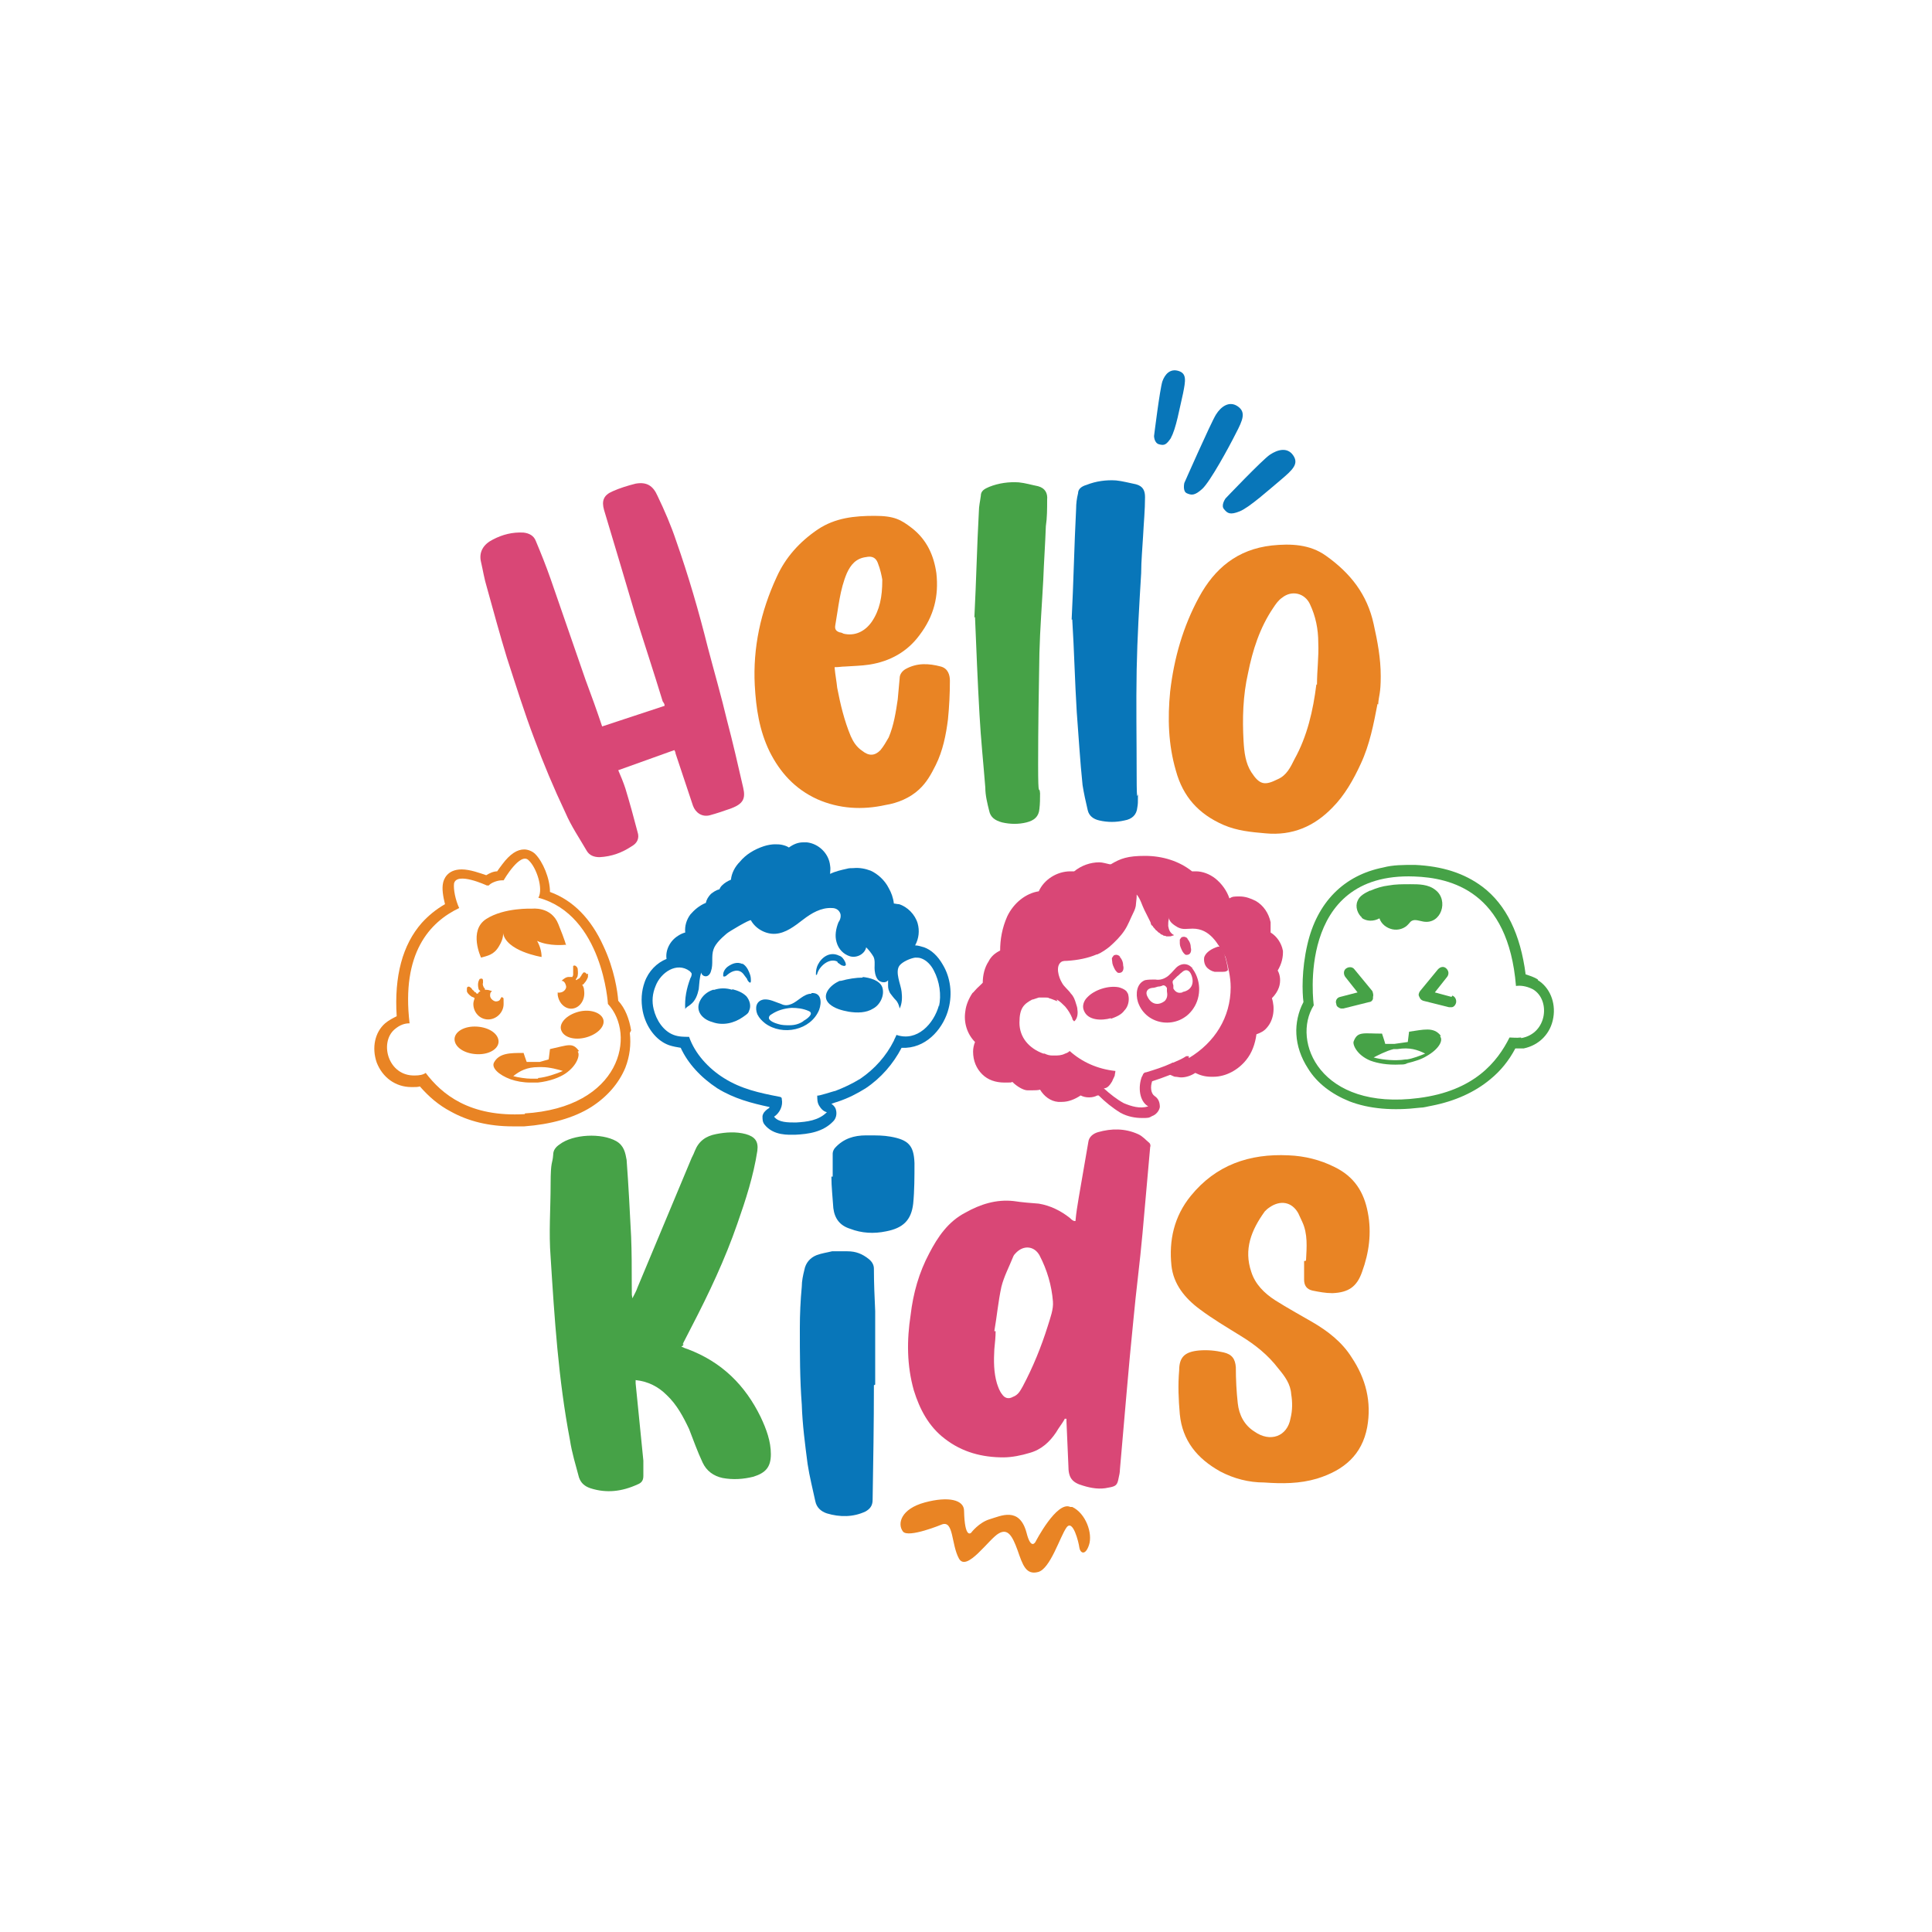 <?xml version="1.0" encoding="UTF-8"?>
<svg id="Layer_1" xmlns="http://www.w3.org/2000/svg" version="1.1" viewBox="0 0 300 300">
  <!-- Generator: Adobe Illustrator 29.6.0, SVG Export Plug-In . SVG Version: 2.1.1 Build 207)  -->
  <defs>
    <style>
      .st0 {
        fill: #d94776;
      }

      .st1 {
        fill: #e98424;
      }

      .st2 {
        fill: #46a247;
      }

      .st3 {
        fill: #fff;
      }

      .st4 {
        fill: #0876b9;
      }
    </style>
  </defs>
  <rect class="st3" width="300.1" height="300.1"/>
  <path class="st2" d="M105.8,209.1c.4.2.7.3,1,.4,5.3,2,8.9,5.6,11.3,10.5.9,1.9,1.6,3.8,1.6,5.8s-.8,2.9-2.7,3.5c-1.6.4-3.2.5-4.8.2-1.4-.3-2.5-1.1-3.1-2.4-.8-1.7-1.4-3.4-2.1-5.2-.9-1.9-1.9-3.8-3.5-5.3-1.3-1.3-2.9-2.1-4.8-2.3v.5c.4,4,.8,8,1.2,12,0,.8,0,1.6,0,2.4s-.4,1.1-.9,1.3c-2.4,1.1-4.8,1.4-7.3.6-.9-.3-1.5-.8-1.8-1.7-.5-1.9-1.1-3.8-1.4-5.8-1.8-9.4-2.4-18.9-3-28.4-.3-3.8,0-7.5,0-11.3s.3-3.1.4-4.6c0-.7.4-1.2,1-1.6,2.1-1.6,6.5-1.8,8.8-.5,1.2.7,1.4,1.8,1.6,2.9.3,4,.5,8,.7,11.9.1,2.4.1,4.9.1,7.3s0,1.5.1,2.3c.3-.6.6-1.1.8-1.7,2.8-6.7,5.6-13.4,8.4-20.1.2-.4.4-.8.5-1.1.6-1.5,1.7-2.3,3.3-2.6,1.5-.3,3.1-.4,4.6,0,1.4.4,2,1.1,1.8,2.6-.6,3.9-1.8,7.6-3.1,11.3-1.9,5.5-4.4,10.8-7.1,16s-.8,1.7-1.3,2.6v.3Z"/>
  <path class="st0" d="M165.3,220.4c-.4.7-.9,1.3-1.3,2-1,1.5-2.3,2.7-4.1,3.2-1.3.4-2.8.7-4.1.7-3.3,0-6.4-.8-9.1-2.9-2.5-1.9-3.9-4.6-4.8-7.5-1.1-3.9-1.1-7.8-.5-11.7.4-3.4,1.3-6.6,2.9-9.6,1.3-2.5,2.9-4.9,5.6-6.3,2.3-1.3,4.8-2.1,7.5-1.8,1.3.2,2.6.3,3.9.4,1.8.3,3.4,1.1,4.8,2.2.2.2.4.4.7.5h.2c.1-1.2.3-2.4.5-3.6.5-2.9,1-5.8,1.5-8.7.1-.8.8-1.3,1.5-1.5,2.1-.6,4.2-.6,6.2.3.7.3,1.2.9,1.8,1.4.1.1.2.4.1.6-.4,4.5-.8,9-1.2,13.5s-1,8.9-1.4,13.3c-.8,7.8-1.4,15.5-2.1,23.3,0,.4-.1.9-.2,1.3-.2,1.1-.4,1.3-1.6,1.5-1.3.3-2.6.1-3.9-.3-1.8-.5-2.3-1.3-2.3-3.1-.1-2.3-.2-4.6-.3-6.9v-.4h-.3ZM154.5,206.7h.1c0,.9-.1,1.8-.2,2.8-.1,1.8-.1,3.6.4,5.3.2.6.4,1.2.8,1.7.4.6,1,.8,1.7.4.8-.3,1.1-.9,1.5-1.6,1.6-3,2.9-6.2,3.9-9.4.4-1.3.9-2.6.8-3.8-.2-2.5-.9-4.9-2.1-7.2-.8-1.4-2.4-1.6-3.6-.4-.2.2-.4.4-.5.7-.6,1.5-1.4,3-1.8,4.6-.5,2.3-.7,4.6-1.1,6.9h0Z"/>
  <path class="st0" d="M105.2,116.3c-3.1,1.1-6.1,2.2-9.2,3.3.4.9.8,1.9,1.1,2.8.7,2.3,1.3,4.5,1.9,6.8.3.9,0,1.7-.9,2.2-1.5,1-3.1,1.6-5,1.7-.9,0-1.6-.3-2-1-1.1-1.9-2.4-3.8-3.3-5.9-1.8-3.8-3.4-7.6-4.8-11.4-1.6-4.2-2.9-8.4-4.3-12.7-1.1-3.6-2.1-7.3-3.1-10.9-.4-1.3-.6-2.6-.9-3.9-.4-1.6.4-2.8,1.8-3.5,1.5-.8,3.1-1.2,4.8-1.1.9.1,1.6.5,1.9,1.3.8,1.9,1.6,3.9,2.3,5.9,1.8,5.2,3.6,10.4,5.4,15.6.9,2.4,1.8,4.9,2.6,7.3,3.3-1.1,6.4-2.1,9.7-3.2,0-.3-.1-.4-.3-.7-1.4-4.6-2.9-9.1-4.3-13.6-1.6-5.4-3.2-10.8-4.8-16.1-.4-1.4-.1-2.3,1.3-2.9,1.1-.5,2.4-.9,3.6-1.2,1.7-.3,2.7.3,3.4,1.9,1.1,2.3,2.1,4.6,2.9,7,1.9,5.4,3.5,10.9,4.9,16.5,1,3.8,2.1,7.6,3,11.4.9,3.4,1.7,6.9,2.5,10.4.4,1.7,0,2.5-1.8,3.2-1.1.4-2.3.8-3.4,1.1-1.2.3-2.2-.4-2.6-1.5-.9-2.7-1.8-5.4-2.7-8.1,0-.2-.1-.4-.3-.7h.1Z"/>
  <path class="st1" d="M202.8,195.7c.1-2,.3-4.1-.6-6-.2-.4-.4-.9-.6-1.3-1-1.8-2.8-2.1-4.5-.9-.3.2-.5.4-.7.6-2.1,2.9-3.3,5.9-2.1,9.4.6,1.9,2,3.3,3.7,4.4,1.9,1.2,3.9,2.3,5.8,3.4,2.4,1.4,4.6,3.1,6.1,5.5,2.2,3.3,3.1,6.9,2.4,10.8-.8,4.3-3.6,6.7-7.8,8-2.7.8-5.4.8-8.2.6-2.4,0-4.7-.6-6.8-1.7-3.6-2-5.9-4.8-6.3-8.9-.2-2.3-.3-4.5-.1-6.8,0-2.1.9-2.9,3.1-3.1,1.3-.1,2.5,0,3.8.3,1.3.3,1.8,1,1.9,2.3,0,1.9.1,3.8.3,5.6s1,3.4,2.6,4.4c2.4,1.7,5.1.8,5.6-2.1.3-1.2.3-2.5.1-3.7-.1-1.6-1-2.8-2-4-1.6-2.1-3.6-3.7-5.9-5.1-2.1-1.3-4.3-2.6-6.3-4.1-2.3-1.7-4.1-3.9-4.4-6.8-.4-3.9.4-7.6,3-10.8,3.9-4.8,9.1-6.6,15.2-6.3,2.5.1,4.9.7,7.1,1.8,3.1,1.5,4.6,3.9,5.2,7.1.6,3.1.2,6.2-.9,9.2-.8,2.3-2.1,3.2-4.6,3.3-1.1,0-2.1-.2-3.1-.4-.9-.2-1.3-.8-1.3-1.7v-2.9h.2Z"/>
  <path class="st1" d="M213.9,109.3c-.6,3.1-1.2,6.3-2.6,9.3-1.1,2.4-2.5,4.9-4.4,6.8-2.8,2.9-6.2,4.4-10.4,4-2.3-.2-4.4-.4-6.5-1.3-3.9-1.7-6.3-4.4-7.4-8.4-1.2-4.1-1.3-8.2-.9-12.3.6-5.2,2-10.1,4.5-14.7,2.4-4.4,5.9-7.4,11.3-8,2.9-.3,5.9-.2,8.4,1.6,3.8,2.7,6.4,6,7.4,10.6.6,2.7,1.1,5.3,1.1,8.1s-.3,2.9-.4,4.4h0ZM204.3,106.3h.2c0-2.2.3-4.3.2-6.5,0-2.1-.4-4.1-1.3-6-.8-1.7-2.8-2.2-4.3-1-.6.4-1,1-1.4,1.6-2.1,3.1-3.2,6.6-3.9,10.1-.8,3.5-.9,7.1-.7,10.6.1,1.7.3,3.4,1.2,4.8,1.3,2,2.1,2.1,4.1,1.1,1.4-.6,2-1.9,2.6-3.1,2-3.6,2.9-7.6,3.4-11.6h0Z"/>
  <path class="st1" d="M129.6,103.7c.1,1.1.3,2.1.4,3.1.5,2.6,1.1,5.1,2.1,7.5.4.9.9,1.7,1.8,2.3,1,.8,1.9.8,2.8-.1.5-.6.9-1.3,1.3-2,.8-1.9,1.1-3.9,1.4-5.9.1-1.1.2-2.2.3-3.3,0-.6.4-1.1.9-1.4,1.8-1,3.6-.9,5.5-.4,1.1.3,1.4,1.3,1.4,2.2,0,2-.1,4-.3,6-.3,2.4-.8,4.9-1.9,7.1-.7,1.4-1.4,2.7-2.6,3.8-1.4,1.3-3.3,2.1-5.2,2.4-3.6.8-7.2.6-10.6-.9-3.5-1.6-5.8-4.2-7.4-7.4-1.6-3.3-2.1-6.7-2.3-10.3-.3-5.8.9-11.4,3.4-16.8,1.4-3.1,3.6-5.5,6.4-7.4,2.7-1.8,5.7-2.1,8.8-2.1s4.1.6,5.8,1.9c2.3,1.8,3.4,4.2,3.8,7,.4,3.6-.4,6.7-2.6,9.6-1.9,2.6-4.6,4.1-7.8,4.6-1.3.2-2.5.2-3.8.3-.5,0-.9.1-1.6.1h0ZM137,90c-.1-.6-.3-1.6-.7-2.6-.3-.8-.9-1.1-1.8-.9-1.6.2-2.4,1.2-3,2.5-1.1,2.6-1.3,5.3-1.8,8.1-.1.6.1.9.7,1.1.2,0,.4.1.6.2,1.7.4,3.3-.3,4.4-1.9,1.2-1.8,1.6-3.8,1.6-6.4h0Z"/>
  <path class="st2" d="M151.3,95.9c.3-5.8.4-11.1.7-16.5,0-.8.2-1.6.3-2.4,0-.8.6-1.1,1.3-1.4,1.5-.6,3.1-.8,4.6-.7,1,.1,2,.4,3,.6,1.1.3,1.5,1.1,1.4,2.1,0,1.4,0,2.8-.2,4.1-.1,2.8-.3,5.6-.4,8.3-.2,3.8-.5,7.6-.6,11.4-.1,5.8-.2,11.5-.2,17.3s.2,3,.3,4.5c0,.8,0,1.6-.1,2.4-.1,1.2-.8,1.8-2,2.1s-2.5.3-3.8,0c-1.1-.3-1.8-.8-2-1.8-.3-1.2-.6-2.4-.6-3.6-.3-3.8-.7-7.6-.9-11.3-.3-5.2-.5-10.4-.7-15.2h0Z"/>
  <path class="st4" d="M166.4,96.3c.3-5.8.4-11.5.7-17.3,0-.8.1-1.6.3-2.4,0-.7.6-1.1,1.3-1.3,1.5-.6,3.1-.8,4.6-.7,1,.1,2.1.4,3.1.6,1.1.3,1.4,1,1.4,2,0,2-.2,4-.3,6-.1,1.9-.3,3.9-.3,5.8-.3,5-.6,9.9-.7,15-.1,5.4,0,10.8,0,16.3s.2,2.2.2,3.3,0,1.2-.1,1.8c-.1,1.1-.8,1.8-2,2-1.3.3-2.6.3-3.9,0-.9-.2-1.6-.7-1.8-1.6-.3-1.3-.6-2.6-.8-3.9-.4-3.8-.6-7.5-.9-11.3-.3-4.8-.4-9.6-.7-14.4h-.1Z"/>
  <path class="st4" d="M135.7,215.1c0,5.9-.1,11.9-.2,17.8,0,.9-.4,1.4-1.1,1.8-1.9.9-4,.9-6,.3-.9-.3-1.6-.9-1.8-1.9-.4-1.9-.9-3.8-1.2-5.8-.4-3.1-.8-6.1-.9-9.2-.3-3.9-.3-7.9-.3-11.9,0-2.1.1-4.3.3-6.4,0-.9.2-1.8.4-2.6.2-1.1.9-1.9,1.9-2.3.8-.3,1.6-.4,2.4-.6.8,0,1.6,0,2.4,0,1.3,0,2.3.4,3.3,1.2.5.4.8.9.8,1.5,0,2.2.1,4.4.2,6.6,0,3.8,0,7.6,0,11.4h0Z"/>
  <path class="st4" d="M129.3,182.7v-3.6c0-.3.2-.7.4-.9,1.3-1.4,2.9-1.9,4.8-1.9s2.6,0,3.8.2c2.8.5,3.6,1.4,3.7,4.1,0,2.1,0,4.3-.2,6.3-.3,2.6-1.6,3.8-4.2,4.3-1.9.4-3.8.3-5.6-.4-1.6-.5-2.4-1.6-2.6-3.2-.1-1.6-.3-3.3-.3-4.9h0Z"/>
  <path class="st4" d="M190.3,77.4s-.8,1.1-.2,1.7c.5.6.9.9,2.4.3s4.6-3.4,6.4-4.9c1.9-1.6,2.8-2.5,1.9-3.8-.9-1.3-2.4-.9-3.6-.1s-7,6.9-7,6.9Z"/>
  <path class="st4" d="M181.8,68c.8-1.3,1.4-4.8,1.9-6.9.4-2,.6-3.1-.7-3.5-1.3-.4-2.1.5-2.5,1.6-.4,1.2-1.3,8.5-1.3,8.5,0,0,0,1.1.8,1.3.8.2,1.1.1,1.9-1.1h0Z"/>
  <path class="st4" d="M186.7,75.9c1.2-1.1,4.1-6.4,5.2-8.6,1.1-2.1,1.6-3.3.3-4.2-1.3-.9-2.6,0-3.4,1.3-.8,1.3-4.9,10.6-4.9,10.6,0,0-.3,1.3.4,1.6s1.2.4,2.4-.7h0Z"/>
  <path class="st1" d="M166.2,234c-2.1-1-5.4,5.4-5.4,5.4,0,0-.7,1.4-1.4-1.4-1.1-4.1-4-2.6-5.7-2.1-1.7.5-2.9,2.1-2.9,2.1,0,0-1,1.1-1.1-3.4,0-1.7-2.4-2.3-6.1-1.3s-4.3,3.3-3.4,4.5c.8,1.1,6.1-1.1,6.1-1.1,1.8-.6,1.4,3.1,2.6,5.3,1.2,2.2,4.7-3.1,6.2-3.9,1.4-.8,2.1.4,2.9,2.6.8,2.3,1.3,3.9,3.2,3.4s3.4-5.5,4.4-6.9,1.9,2.3,2,3.1c.1.8.9,1.4,1.5-.4.6-1.8-.5-4.9-2.6-5.9h0Z"/>
  <g>
    <path class="st4" d="M146.4,149.8c-.8-1.4-1.8-2.3-2.9-2.7-.4-.1-.9-.3-1.4-.3h0c.6-1.1.7-2.3.4-3.4-.4-1.4-1.6-2.6-2.9-3-.3,0-.6-.1-.8-.1-.1-.9-.4-1.7-.8-2.4-.6-1.2-1.7-2.2-2.8-2.7-.8-.3-1.7-.5-2.7-.4-.3,0-.7,0-1,.1-.9.2-1.8.4-2.6.8,0-.4.1-.8,0-1.3-.2-1.9-1.8-3.4-3.6-3.6h-.6c-.8,0-1.5.3-2.2.8-.3-.2-.6-.3-1-.4s-.8-.1-1.2-.1-1.1.1-1.7.3c-1.5.5-2.8,1.3-3.7,2.4-.8.8-1.3,1.8-1.4,2.8-.5.2-1,.5-1.4.9-.2.2-.3.4-.4.6-.5.1-.9.4-1.3.7-.4.4-.7.9-.8,1.4-1,.4-1.8,1.1-2.4,1.8-.6.8-.9,1.8-.8,2.8-.4.1-.8.3-1.1.5-1.3.8-2,2.3-1.8,3.6-1.5.6-2.8,1.9-3.4,3.6-.5,1.4-.6,2.9-.3,4.5.5,2.5,2.1,4.6,4.1,5.3.6.2,1.2.3,1.8.4,1.1,2.4,3.1,4.6,5.7,6.3,2.6,1.6,5.3,2.3,8.1,2.9,0,.1-.1.2-.3.3-.4.3-.7.6-.8,1.1,0,.5,0,.9.3,1.3,1.4,1.8,3.8,1.6,4.8,1.6h0c2-.1,4.3-.4,5.9-2.1.4-.4.6-1.1.4-1.8-.1-.4-.4-.7-.7-.9.5-.2.9-.3.9-.3,1.8-.6,3.1-1.3,4.4-2.1,2.4-1.6,4.3-3.8,5.6-6.3h.7c3.5-.2,5.9-3.3,6.6-6.1.6-2.3.3-4.8-.9-6.8h0ZM145.8,156.1c-.8,2.9-3.4,5.7-6.6,4.6-.1.3-.3.6-.4.9-1.2,2.4-3,4.4-5.2,5.9-1.3.8-2.6,1.4-3.9,1.9-.2,0-2.8.9-2.8.7,0,.6,0,1.1.3,1.6.3.5.7.9,1.2,1-1.3,1.3-3.1,1.5-4.8,1.6-1.3,0-2.7,0-3.4-.9.9-.6,1.4-1.7,1.2-2.7,0-.1,0-.2-.1-.3,0,0-.2-.1-.3-.1-3.1-.6-5.9-1.2-8.6-2.9-2.4-1.5-4.5-3.8-5.4-6.4-.8,0-1.6,0-2.4-.3-1.6-.6-2.7-2.3-3.1-4-.3-1.2-.2-2.4.3-3.6.8-2.1,3.3-3.8,5.3-2.3.1.1.3.3.3.4s0,.4-.2.7c-.6,1.6-.9,3.1-.8,4.8.1-.3.6-.5.8-.7.8-.6,1.1-1.5,1.3-2.4.1-.9.1-1.8.4-2.6,0,.3.3.6.7.6.4,0,.7-.4.8-.8.4-1.1,0-2.3.4-3.4.3-.9,1.3-1.8,2-2.4.3-.3,3.7-2.3,3.8-2.1.7,1.3,2.3,2.2,3.8,2.1,1.6-.1,3-1.2,4.3-2.2s2.8-1.9,4.5-1.8c.6,0,1.1.3,1.3.9.1.4,0,.9-.3,1.3-.4,1-.6,2.1-.3,3.1.3,1.1,1.1,1.9,2.1,2.2,1.1.3,2.3-.4,2.5-1.4.4.4.8.9,1.1,1.4.3.5.2,1.3.2,1.8s.1,1.3.5,1.8c.4.5,1.3.6,1.6.1,0,.1,0,.8,0,.9,0,.4.1.7.3,1.1.3.4.6.8.9,1.1s.5.8.6,1.3c.4-.8.4-1.8.3-2.6-.1-1.1-1.1-3.1-.3-4.1.5-.6,1.7-1.1,2.4-1.2.3,0,.6,0,.9.1.9.3,1.6,1.1,2,1.9.9,1.7,1.2,3.8.8,5.6v-.3Z"/>
    <path class="st4" d="M113.7,153.7c-.9-.3-1.9-.3-2.8,0h-.2c-.9.3-1.6.9-2,1.7-.8,1.6.4,2.9,1.9,3.3,1.6.6,3.4.2,4.8-.8.4-.3.8-.5.9-.9.4-.8.1-1.7-.4-2.3-.6-.6-1.4-.9-2.2-1.1h0Z"/>
    <path class="st4" d="M134,151.8c-1.1,0-2.3.2-3.4.5-.1,0-.3,0-.4.1-1.3.6-2.8,2.2-1.4,3.5.8.7,1.9,1,3,1.2,1.3.2,2.7.2,3.8-.5,1.1-.6,1.8-2.1,1.4-3.3-.4-1.1-2-1.5-3.1-1.6h0Z"/>
    <path class="st4" d="M126,154.3c-1.2,0-2.1,1.2-3.1,1.6-.5.2-1,.3-1.6,0-.9-.3-1.8-.8-2.7-.7-1.2.2-1.4,1.3-1,2.3.3.6.7,1,1.2,1.4,2.7,2,7.1,1.1,8.4-2.1.4-1.1.4-2.7-1.2-2.6h0ZM124.7,158.6c-.6.4-1.3.6-2.1.6-.6,0-1.2,0-1.8-.2-.4-.1-1.5-.5-1.4-1,0-.2.2-.4.4-.5.9-.6,1.9-.9,3.1-1,.9,0,1.8.1,2.7.5s-.4,1.3-.8,1.5h0Z"/>
    <path class="st4" d="M130.1,149.5c.2.1.4.3.6.4.1,0,.4.2.6,0,.1-.1,0-.4-.1-.6-.2-.4-.5-.8-.9-.9-1.4-.7-2.7.2-3.3,1.4-.2.4-.3.9-.3,1.3s0,.2,0,.3h0c.1,0,.2-.1.2-.2.3-1.1,1.8-2.5,3.1-1.9h0Z"/>
    <path class="st4" d="M115.3,149.7c-.8-.4-1.6-.1-2.3.4-.4.3-.7.8-.7,1.2s0,.3,0,.3c.2.1.4,0,.6-.2.8-.7,1.8-1,2.5-.2.2.3.4.5.6.8,0,.2.6,1,.6.3s-.1-.9-.3-1.4c-.2-.5-.6-1.1-1.1-1.3h0Z"/>
  </g>
  <g>
    <path class="st1" d="M98,160c-.3-1.8-.9-3.4-2-4.6-.1-1.4-.6-4.9-2.3-8.5-1.9-4.2-4.7-7.1-8.3-8.4,0-2.1-1.1-4.7-2.3-5.9-.4-.4-1.1-.7-1.7-.7-1.1,0-2.2.7-3.4,2.3-.3.4-.6.8-.8,1.1-.6,0-1.2.3-1.7.6-.9-.3-2.5-.9-3.8-.9-2.3,0-2.8,1.6-2.9,2.1-.2.9,0,2.1.3,3.3-1.4.8-2.6,1.8-3.6,2.9-3,3.4-4.3,8.3-3.9,14.5-.6.3-1.2.6-1.8,1.1-1.6,1.4-2.1,3.8-1.3,6.1.9,2.3,2.9,3.8,5.4,3.8s.1,0,.2,0c.4,0,.8,0,1.1-.1,1.4,1.6,2.9,2.9,4.8,3.9,2.7,1.5,5.9,2.3,9.6,2.3s1.1,0,1.8,0c4.1-.3,7.7-1.3,10.4-3,2.5-1.6,4.3-3.7,5.3-6.1.7-1.8.9-3.6.7-5.4h0ZM81.5,173c-8.6.5-12.9-3.1-15.4-6.4-.4.3-1,.4-1.7.4-4.1.1-5.5-5-3.2-7.1.9-.8,1.7-1,2.4-1h0c-1.3-10.9,3.1-15.7,7.7-17.9-.6-1.3-.9-2.9-.8-3.8.4-1.9,5.1.3,5.1.3h.3c.3-.4,1.3-.8,2-.8s.2,0,.3,0h0c0,0,2.6-4.5,3.9-3.1,1.2,1.1,2.3,4.4,1.5,5.8,10,2.7,10.8,16.5,10.8,16.5,4.4,4.7,2.1,16.1-13,17h.1Z"/>
    <path class="st1" d="M70.6,161.6c.2,1.2,1.8,2.1,3.7,2.1s3.3-1,3.1-2.2c-.2-1.2-1.8-2.1-3.7-2.1s-3.3,1-3.1,2.2Z"/>
    <path class="st1" d="M87.2,160.1c.5,1.1,2.3,1.5,4.1.9,1.8-.6,2.8-1.9,2.3-2.9s-2.3-1.5-4.1-.9c-1.8.6-2.8,1.9-2.3,2.9Z"/>
    <path class="st1" d="M89.9,163.2c-1-1.4-1.7-.9-4.5-.3l-.2,1.6-1.4.4h-2c0,.1-.5-1.4-.5-1.4-2.1,0-3.8,0-4.6,1.5-.4.8.7,1.9,2.6,2.6.9.3,1.9.5,3.1.5s.8,0,1.1,0c1.9-.2,3.4-.8,4.3-1.4,1.9-1.3,2.3-3,1.9-3.4h0ZM83.6,167.5h-1.1c-.8,0-2.1-.2-2.8-.4h0c1-.8,2.1-1.4,3.9-1.4h.6c1.1,0,2.6.4,3.2.6q.4.1,0,0c-.9.4-2.6,1-3.9,1.1h0Z"/>
    <path class="st1" d="M91.1,151.3c0-.1-.2-.3-.3-.3s-.1,0-.2,0h0l-.3.4c0,.1-.1.2-.2.3,0,.1-.1.2-.3.3,0,0-.2.1-.3.2h0s0,0-.1-.1h0c.1-.2.3-.4.3-.6.1-.4,0-.9,0-1.1-.1-.3-.3-.4-.3-.4-.1-.1-.3-.1-.4,0,0,0,0,.1,0,.2h0v.8c0,.1,0,.3,0,.3,0,.1,0,.2-.1.3,0,0,0,0,0,.1h-.6c-.4,0-.8.3-1.1.6.4,0,.6.4.7.8s-.3.9-.8,1-.4,0-.5,0v.4c.2,1.4,1.3,2.3,2.4,2.1,1.1-.2,1.9-1.4,1.7-2.8,0-.3-.1-.6-.3-.9.1,0,.3-.1.3-.2.3-.3.5-.7.6-1v-.5h-.1Z"/>
    <path class="st1" d="M77.7,155.1c-.1.3-.4.4-.7.4s-.9-.4-.9-.9.1-.5.3-.7c-.3-.1-.6-.2-.8-.2h-.3s0,0,0-.1c0-.1-.1-.2-.2-.3,0-.1-.1-.2-.1-.3s-.1-.3,0-.3c0-.2,0-.4,0-.4h0c0-.1,0-.2-.1-.3-.1-.1-.3,0-.4,0,0,0-.1.1-.2.4-.1.3-.1.7,0,1.1,0,.2.2.3.3.4h0c-.2.1-.3.2-.4.4h0c-.1,0-.3,0-.3-.2-.1,0-.3-.1-.3-.2s-.2-.1-.3-.3c-.1-.2-.3-.3-.3-.3h0c0,0-.1-.1-.2-.1-.2,0-.3.1-.3.3,0,0,0,.2,0,.4s.3.6.8.9c.1,0,.3.1.4.2-.1.3-.2.6-.2.9,0,1.3,1,2.4,2.3,2.4s2.4-1.1,2.4-2.4,0-.8-.3-1.1h0Z"/>
    <path class="st1" d="M87.9,146.8s-.1-.6-1.2-3.3c-1.1-2.8-4.1-2.4-4.1-2.4,0,0-4.3-.2-7.1,1.6s-.8,6-.8,6c1-.3,2-.4,2.8-1.8.8-1.3.6-2.1.6-2.1.4,2.9,6,3.8,6,3.8,0-.9-.3-1.8-.7-2.5,1.9.9,4.4.6,4.4.6h0Z"/>
  </g>
  <g>
    <path class="st2" d="M238.8,152.1c-.6-.4-1.3-.6-1.9-.8-.8-6.2-3-10.8-6.7-13.6-2.8-2.1-6.2-3.2-10.5-3.4-1.8,0-3.4,0-4.9.4-6.1,1.2-10.3,5.4-11.8,12-.9,3.9-.8,7.4-.6,8.9-.8,1.5-1.2,3.3-1.1,5,.1,1.8.7,3.6,1.8,5.3,1.4,2.3,3.7,4,6.4,5.1,3.1,1.2,6.8,1.5,11,1,.6,0,1.2-.2,1.8-.3,3.6-.7,6.7-2.1,9.1-4.1,1.6-1.3,2.9-2.9,3.9-4.8.4,0,.8,0,1.1,0h.2c2.4-.5,4.2-2.3,4.6-4.8.4-2.4-.6-4.7-2.4-5.8h0ZM236.2,161.1c-.8.1-1.3,0-1.8,0-1.9,3.8-5.5,8.3-14.1,9.4-15.3,2-19.8-8.8-16.3-14.4,0,0-2.9-20.7,15.6-20,5.7.2,14.6,2.3,15.8,17h0c.7-.1,1.6,0,2.6.5,2.8,1.6,2.3,6.9-1.8,7.6h0Z"/>
    <path class="st2" d="M211.4,142.5c.8.6,1.9.6,2.8.1.3.9,1.1,1.5,2,1.7s1.9-.1,2.5-.8c.2-.2.3-.4.5-.5.5-.3,1.2,0,1.8.1,2.8.5,4-3.3,1.9-4.9-1.1-.9-2.6-.9-3.9-.9s-2.3,0-3.4.2c-.9.1-1.9.4-2.8.8h-.1c-.8.4-1.6.8-1.9,1.6-.4.9,0,2,.7,2.6Z"/>
    <path class="st2" d="M223.7,160.8c-1.1-1.4-2.7-.9-4.9-.6l-.2,1.6-2.1.3h-1.4c0-.1-.5-1.6-.5-1.6-2.9,0-3.8-.4-4.4,1.2-.2.4.4,2.1,2.6,3,1.1.4,2.6.7,4.6.6.4,0,.8,0,1.1-.2,1.2-.3,2.2-.6,3-1.1,1.8-1,2.7-2.4,2.1-3.1h.1ZM218.5,164.5c-.4,0-.8.1-1.1.1-1.3.1-3.1-.1-4.1-.4q-.7-.2,0,0c.6-.3,1.9-1,3.1-1.3h.6c1.9-.3,3.1.1,4.3.7h0c-.7.3-2,.8-2.8.9h0Z"/>
    <path class="st2" d="M225.4,154.8l-2.6-.7,1.9-2.4c.3-.4.3-.9-.1-1.3s-.9-.3-1.3.1l-2.8,3.4c-.2.3-.3.6-.1.9.1.3.3.5.6.6l4,1h.4c.3,0,.6-.3.7-.7.1-.5-.2-1-.6-1.1h0Z"/>
    <path class="st2" d="M213.2,154.8c.1-.3,0-.6-.1-.9l-2.8-3.4c-.3-.4-.9-.4-1.3-.1s-.4.9-.1,1.3l1.9,2.4-2.7.7c-.5.1-.8.6-.6,1.1,0,.4.4.6.7.7h.4l4-1c.3,0,.6-.3.6-.6h0Z"/>
  </g>
  <g>
    <g>
      <path class="st0" d="M185.2,150.4c-.7-.9-1.8-.9-2.6-.1-.4.4-1,1.2-1.6,1.5-.5.3-1.1.4-1.6.3-.6,0-1.1,0-1.6.1-1.3.5-1.5,2.1-1.1,3.4,1.3,3.8,6.4,4.3,8.6,1,1.3-1.9,1.2-4.6-.3-6.4h.1ZM180.9,155.4c-1,.8-2.1.6-2.7-.6-.4-.7-.1-1.3.7-1.4.3,0,.6-.1.9-.2.3,0,.6-.1.8-.2.4,0,.5.3.6.4,0,0,0,.1,0,.2h0v.3c.1.6.1,1.1-.4,1.6h0ZM183.6,154.1c-.7.2-1.1-.1-1.4-.6h0v-.3c0,0,0-.1,0-.2-.1-.3-.2-.6,0-.8.2-.2.4-.4.6-.6.3-.2.4-.4.7-.6.6-.6,1.2-.4,1.5.4.5,1.3,0,2.3-1.2,2.6h-.1Z"/>
      <path class="st0" d="M199.2,147.6c-.2-1.1-.9-2.2-1.9-2.8,0-.6,0-1.1,0-1.6-.3-1.4-1.1-2.6-2.3-3.3-.8-.4-1.6-.7-2.5-.7s-1.1,0-1.6.3c-.4-1.2-1.2-2.3-2.2-3.1-.9-.7-2-1.1-3-1.1s-.4,0-.6,0c-2-1.6-4.6-2.4-7.3-2.4s-3.8.4-5.3,1.3h-.2c-.5-.1-1.1-.3-1.6-.3-1.4,0-2.8.5-3.9,1.4h-.6c-2.1,0-4.1,1.3-4.9,3.1-2,.3-3.9,1.8-4.9,3.9-.8,1.8-1.1,3.6-1.1,5.3-.8.4-1.4.9-1.8,1.7-.6.9-.9,2.1-.9,3.3l-.3.3c-1,.9-1.1,1.2-1.3,1.3-.6.9-1,1.9-1.1,2.8-.3,1.8.3,3.6,1.5,4.8-.2.5-.3,1-.3,1.5,0,1.4.5,2.6,1.4,3.5.9.9,2.1,1.3,3.5,1.3s.8,0,1.2-.1c.8.8,1.8,1.3,2.3,1.3.3,0,.6,0,.9,0s.8,0,1.1-.1c.6,1,1.6,1.8,2.8,1.9h.6c1,0,2-.4,2.9-1,.4.2.8.3,1.3.3s.9-.1,1.3-.3c0,0,.1,0,.1,0h.1c1,1,2.1,1.9,3.4,2.7,1.1.6,2.3.8,3.3.8s1.1,0,1.6-.3c.6-.2,1.1-.8,1.2-1.4,0-.7-.2-1.3-.8-1.7-.6-.4-.7-1.4-.4-2.3.9-.3,1.8-.6,2.8-1,.3.1.6.3.8.3.3,0,.6.1.9.1.8,0,1.6-.3,2.2-.7.8.4,1.6.6,2.5.6s.2,0,.3,0c2,0,3.9-1.1,5.1-2.6.9-1.1,1.4-2.5,1.6-4,.6-.2,1.2-.5,1.6-1,1.1-1.2,1.3-3.1.8-4.6.5-.5.9-1.1,1.1-1.7.3-.9.2-1.9-.2-2.6.6-1,.9-2.1.8-3.3v.2ZM184.2,164c-.6.4-1.3.7-2,1-.1,0-.2,0-.3.1-1.3.6-2.6,1-3.9,1.4-.2,0-.4.1-.5.3s-.1.3-.2.4c-.6,1.6-.4,3.8,1,4.6-1.3.4-2.6,0-3.8-.5-1.1-.6-2.1-1.4-3.1-2.3.6,0,1-.6,1.3-1.1.1-.3.3-.6.4-.9h0c0-.2.1-.5.1-.7-2.8-.3-5.2-1.4-7.1-3.1h0c-.2.2-.4.3-.7.4h0c-.6.3-1.1.3-1.7.3h-.3c-.4,0-.8-.1-1.2-.3,0,0-.1,0-.2,0h0c-2.2-.8-3.7-2.5-3.7-4.8s.7-2.9,2-3.6h.1c.3-.1.6-.2.9-.3h1.1c.2,0,.4,0,.5.1.4.1.8.3,1.1.4,0,0,.1,0,.2.1,0,0,0-.1-.1-.2,0,0,0,0,0-.1.5.3.9.7,1.3,1.1.5.6.8,1.1,1.1,1.8,0,.2.1.3.3.5h0c.5-.4.6-1.2.5-1.8h0c0-.3-.1-.6-.2-.9h0c-.2-.7-.4-1.2-.8-1.6-.4-.6-1.1-1.1-1.4-1.7-.5-.8-1.1-2.7,0-3.3h0c.3-.1.5-.1.8-.1,1.6-.1,3.2-.4,4.6-1,0,0,0,0,.1,0,.7-.3,1.4-.8,1.9-1.2.9-.8,1.7-1.6,2.3-2.5.6-.9.9-1.8,1.4-2.8.2-.4.4-.9.4-1.4,0-.2.1-.7.1-1.1v-.3c.6.7.8,1.6,1.2,2.4.3.6.6,1.2.9,1.8,0,0,.1.2.1.3,0,.1.1.3.3.4,0,.1.2.3.3.4s.2.3.3.3l.3.3c.1,0,.3.2.4.3.1,0,.3.1.4.2.1,0,.3,0,.4.1h.4c.2,0,.4,0,.5-.1,0,0,.2,0,.3-.1h0c-.6-.3-.8-.8-.9-1.4,0-.4,0-.8.1-1.1v-.3c0,.8.9,1.3,1.4,1.6.8.4,1.4.2,2.3.2,2.7,0,3.9,2.3,5.1,4.4.4,1.5.8,3.1.8,4.7,0,4.7-2.5,8.6-6.5,11v-.3Z"/>
    </g>
    <path class="st0" d="M190.7,150.8c-.1-.9-.3-1.8-.6-2.7-.2-.3-.4-.7-.6-1.1h-.4c-.9.3-1.8.8-2.1,1.6-.1.5,0,1.1.3,1.5s.8.7,1.3.8c.4,0,.8,0,1.3,0s.6-.1.8-.3"/>
    <path class="st0" d="M174,148.6c-.3-.3-.6-.4-.9-.3-.2,0-.3.3-.4.4s0,.4,0,.6c0,.4.2.8.4,1.2.1.2.3.4.4.5s.4.1.6,0c.4-.2.4-.8.3-1.1,0-.5-.2-1-.6-1.4h0Z"/>
    <path class="st0" d="M184.5,145.8c-.3-.3-.6-.4-.9-.3-.2,0-.3.3-.4.4v.6c0,.4.2.8.4,1.2.1.2.3.4.4.5s.4.1.6,0c.4-.2.4-.8.3-1.1,0-.5-.2-1-.6-1.4h0Z"/>
    <path class="st0" d="M172.5,158.2c.8-.3,1.6-.6,2.1-1.3.6-.6.8-1.6.6-2.4,0-.2-.2-.4-.3-.6-.3-.3-.8-.5-1.2-.6-1.6-.3-3.8.4-4.9,1.6-.5.5-.8,1.3-.5,2,.6,1.6,2.8,1.6,4.2,1.2h0Z"/>
  </g>
</svg>